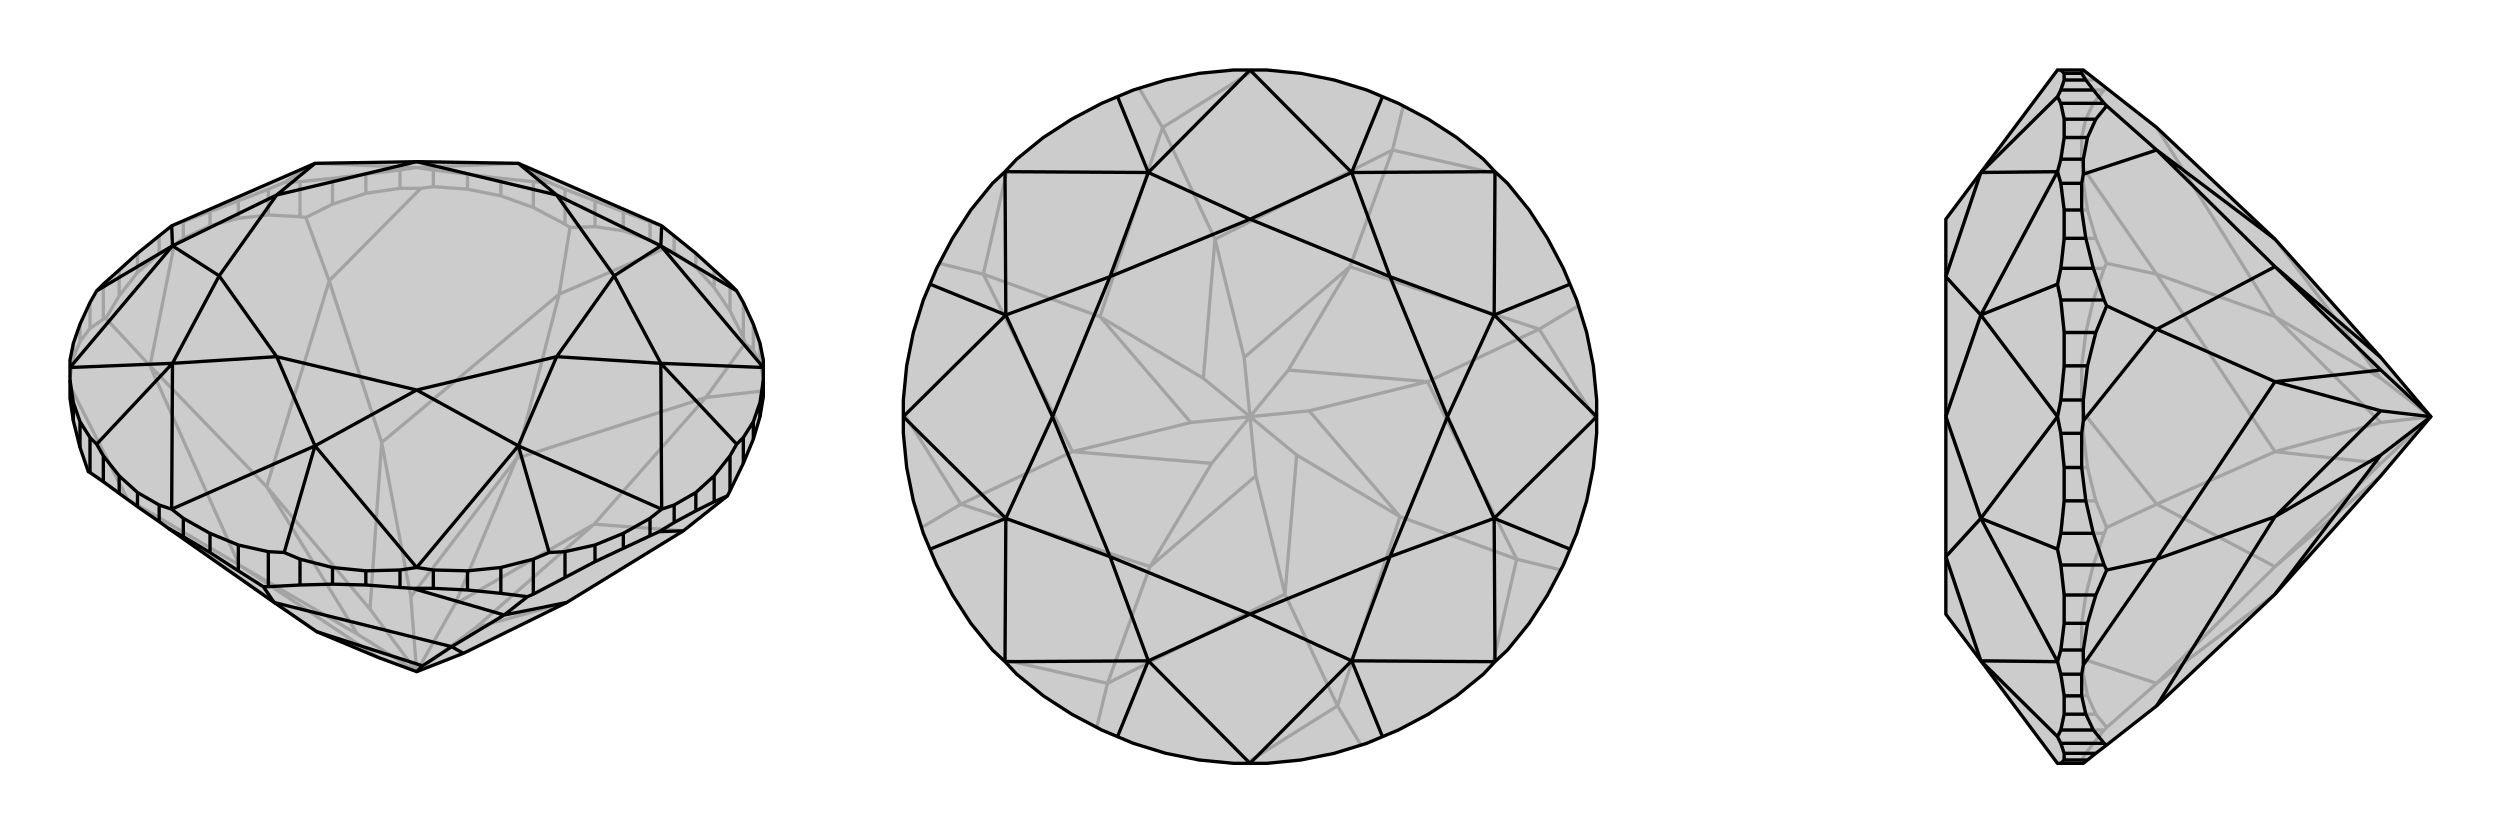 <svg xmlns="http://www.w3.org/2000/svg" viewBox="0 0 3000 1000">
    <g stroke="currentColor" stroke-width="4" fill="none" transform="translate(0 -34)">
        <path fill="currentColor" stroke="none" fill-opacity=".2" d="M88,539L96,571L106,600L108,601L124,612L143,626L165,642L191,660L202,668L329,757L380,792L454,823L500,840L556,818L680,757L820,671L873,629L876,623L892,590L904,561L912,534L916,510L916,490L916,475L916,466L912,446L904,423L892,397L884,383L876,375L857,358L835,338L809,317L794,305L622,230L500,228L378,230L206,305L191,317L165,338L143,358L124,375L116,383L108,397L96,423L88,446L84,466L84,475L84,490L84,512z" />
<path stroke-opacity=".2" d="M912,469L912,446M904,454L904,423M892,439L892,397M876,407L876,375M857,379L857,358M835,355L835,338M809,337L809,317M780,322L780,300M748,311L748,288M714,306L714,275M678,303L678,261M640,283L640,252M601,269L601,248M561,261L561,243M520,258L520,238M480,260L480,238M439,266L439,243M399,279L399,248M360,294L360,252M322,292L322,261M286,296L286,275M252,305L252,288M220,320L220,300M191,339L191,317M165,361L165,338M143,389L143,358M124,417L124,375M108,428L108,397M96,444L96,423M88,463L88,446M916,488L912,469M912,469L904,454M904,454L894,446M780,322L798,332M780,322L748,311M748,311L714,306M714,306L684,307M480,260L505,260M480,260L439,266M439,266L399,279M399,279L367,295M191,339L209,328M191,339L165,361M165,361L143,389M143,389L127,416M106,600L153,633M916,503L847,511M892,439L894,446M892,439L876,407M876,407L857,379M857,379L835,355M835,355L809,337M809,337L798,332M894,446L847,511M798,332L671,387M678,303L684,307M678,303L640,283M640,283L601,269M601,269L561,261M561,261L520,258M520,258L505,260M684,307L671,387M505,260L395,371M360,294L367,295M360,294L322,292M322,292L286,296M286,296L252,305M252,305L220,320M220,320L209,328M367,295L395,371M209,328L180,473M124,417L127,416M124,417L108,428M108,428L96,444M96,444L88,463M88,463L84,487M127,416L180,473M84,497L153,633M153,633L380,792M153,633L287,712M820,671L713,663M847,511L713,663M847,511L620,584M671,387L620,584M671,387L458,565M395,371L458,565M395,371L320,618M180,473L320,618M180,473L287,712M287,712L454,823M287,712L429,795M680,757L571,787M713,663L571,787M713,663L546,759M500,840L571,787M620,584L546,759M620,584L493,750M500,840L546,759M458,565L493,750M458,565L444,765M500,840L493,750M320,618L444,765M320,618L429,795M500,840L429,795M500,840L444,765M780,300L794,305M780,300L748,288M748,288L714,275M714,275L678,261M678,261L659,253M322,261L341,253M322,261L286,275M286,275L252,288M252,288L220,300M220,300L206,305M480,238L500,235M480,238L439,243M439,243L399,248M399,248L360,252M360,252L341,253M341,253L378,230M640,252L659,253M640,252L601,248M601,248L561,243M561,243L520,238M520,238L500,235M659,253L622,230M500,235L378,230M500,235L622,230" />
<path d="M88,539L96,571L106,600L108,601L124,612L143,626L165,642L191,660L202,668L329,757L380,792L454,823L500,840L556,818L680,757L820,671L873,629L876,623L892,590L904,561L912,534L916,510L916,490L916,475L916,466L912,446L904,423L892,397L884,383L876,375L857,358L835,338L809,317L794,305L622,230L500,228L378,230L206,305L191,317L165,338L143,358L124,375L116,383L108,397L96,423L88,446L84,466L84,475L84,490L84,512z" />
<path d="M252,697L252,674M286,719L286,688M322,738L322,696M360,736L360,705M399,735L399,715M439,736L439,719M480,739L480,718M520,740L520,718M561,742L561,719M601,746L601,715M640,747L640,705M678,727L678,696M714,708L714,688M748,692L748,674M780,677L780,656M809,661L809,640M835,647L835,625M857,636L857,605M876,623L876,581M892,590L892,559M904,561L904,540M912,534L912,517M88,539L88,517M96,571L96,540M108,601L108,559M124,612L124,581M143,626L143,605M165,642L165,625M220,678L220,656M191,660L191,640M252,697L220,678M252,697L286,719M286,719L316,738M220,678L202,668M520,740L495,740M520,740L561,742M561,742L601,746M601,746L633,750M809,661L791,672M809,661L835,647M835,647L857,636M857,636L873,629M322,738L316,738M322,738L360,736M360,736L399,735M399,735L439,736M439,736L480,739M480,739L495,740M316,738L329,757M495,740L605,772M640,747L633,750M640,747L678,727M678,727L714,708M714,708L748,692M748,692L780,677M780,677L791,672M633,750L605,772M791,672L820,671M329,757L542,810M605,772L542,810M605,772L680,757M380,792L507,833M542,810L507,833M542,810L556,818M507,833L500,840M884,383L793,329M892,559L884,567M892,559L904,540M904,540L912,517M912,517L916,490M809,640L794,645M809,640L835,625M835,625L857,605M857,605L876,581M876,581L884,567M884,567L793,470M678,696L659,697M678,696L714,688M714,688L748,674M748,674L780,656M780,656L794,645M520,718L500,715M520,718L561,719M561,719L601,715M601,715L640,705M640,705L659,697M659,697L622,569M360,705L341,697M360,705L399,715M399,715L439,719M439,719L480,718M480,718L500,715M252,674L220,656M252,674L286,688M286,688L322,696M322,696L341,697M220,656L206,645M341,697L378,569M124,581L116,567M124,581L143,605M143,605L165,625M165,625L191,640M191,640L206,645M84,490L88,517M88,517L96,540M96,540L108,559M108,559L116,567M116,567L207,470M116,383L207,329M794,305L793,329M916,475L793,329M916,475L793,470M794,645L793,470M794,645L622,569M500,715L622,569M500,715L378,569M206,645L378,569M206,645L207,470M84,475L207,470M84,475L207,329M206,305L207,329M793,329L668,268M793,329L737,365M793,470L737,365M793,470L668,462M622,569L668,462M622,569L500,502M378,569L500,502M378,569L332,462M207,470L332,462M207,470L263,365M207,329L263,365M207,329L332,268M378,230L332,268M622,230L668,268M737,365L668,268M737,365L668,462M668,462L500,502M500,502L332,462M332,462L263,365M263,365L332,268M332,268L500,228M668,268L500,228" />
    </g>
    <g stroke="currentColor" stroke-width="4" fill="none" transform="translate(1000 0)">
        <path fill="currentColor" stroke="none" fill-opacity=".2" d="M439,88L399,96L360,108L341,116L322,124L286,143L252,165L220,191L206,206L191,220L165,252L143,286L124,322L116,341L108,360L96,399L88,439L84,480L84,500L84,520L88,561L96,601L108,640L116,659L124,678L143,714L165,748L191,780L206,794L220,809L252,835L286,857L322,876L341,884L360,892L399,904L439,912L480,916L500,916L520,916L561,912L601,904L640,892L659,884L678,876L714,857L748,835L780,809L794,794L809,780L835,748L857,714L876,678L884,659L892,640L904,601L912,561L916,520L916,500L916,480L912,439L904,399L892,360L884,341L876,322L857,286L835,252L809,220L794,206L780,191L748,165L714,143L678,124L659,116L640,108L601,96L561,88L520,84L500,84L480,84z" />
<path stroke-opacity=".2" d="M495,916L605,847M316,873L329,820M633,894L605,847M791,798L820,671M873,684L820,671M916,505L847,395M894,367L847,395M798,209L671,180M684,127L671,180M505,84L395,153M367,106L395,153M209,202L180,329M127,316L180,329M84,495L153,605M106,633L153,605M202,791L329,820M329,820L542,713M329,820L380,680M605,847L542,713M605,847L680,620M820,671L680,620M820,671L713,458M847,395L713,458M847,395L620,320M671,180L620,320M671,180L458,287M395,153L458,287M395,153L320,380M180,329L320,380M180,329L287,542M153,605L287,542M153,605L380,680M380,680L507,571M380,680L454,556M542,713L507,571M542,713L556,546M507,571L500,500M680,620L556,546M680,620L571,493M556,546L500,500M713,458L571,493M713,458L546,444M500,500L571,493M620,320L546,444M620,320L493,429M500,500L546,444M458,287L493,429M458,287L444,454M500,500L493,429M320,380L444,454M320,380L429,507M500,500L444,454M287,542L429,507M287,542L454,556M500,500L454,556M500,500L429,507" />
<path d="M439,88L399,96L360,108L341,116L322,124L286,143L252,165L220,191L206,206L191,220L165,252L143,286L124,322L116,341L108,360L96,399L88,439L84,480L84,500L84,520L88,561L96,601L108,640L116,659L124,678L143,714L165,748L191,780L206,794L220,809L252,835L286,857L322,876L341,884L360,892L399,904L439,912L480,916L500,916L520,916L561,912L601,904L640,892L659,884L678,876L714,857L748,835L780,809L794,794L809,780L835,748L857,714L876,678L884,659L892,640L904,601L912,561L916,520L916,500L916,480L912,439L904,399L892,360L884,341L876,322L857,286L835,252L809,220L794,206L780,191L748,165L714,143L678,124L659,116L640,108L601,96L561,88L520,84L500,84L480,84z" />
<path d="M659,116L622,207M884,341L793,378M884,659L793,622M659,884L622,793M341,884L378,793M116,659L207,622M116,341L207,378M341,116L378,207M500,84L378,207M500,84L622,207M794,206L622,207M794,206L793,378M916,500L793,378M916,500L793,622M794,794L793,622M794,794L622,793M500,916L622,793M500,916L378,793M206,794L378,793M206,794L207,622M84,500L207,622M84,500L207,378M206,206L207,378M206,206L378,207M622,207L500,263M622,207L668,332M793,378L668,332M793,378L737,500M793,622L737,500M793,622L668,668M622,793L668,668M622,793L500,737M378,793L500,737M378,793L332,668M207,622L332,668M207,622L263,500M207,378L263,500M207,378L332,332M378,207L500,263M378,207L332,332M668,332L500,263M668,332L737,500M737,500L668,668M668,668L500,737M500,737L332,668M332,668L263,500M263,500L332,332M500,263L332,332" />
    </g>
    <g stroke="currentColor" stroke-width="4" fill="none" transform="translate(2000 0)">
        <path fill="currentColor" stroke="none" fill-opacity=".2" d="M515,904L528,894L588,847L730,713L857,571L917,500L857,429L730,287L588,153L500,84L498,84L473,84L469,84L377,207L335,263L335,332L335,500L335,668L335,737L377,793L469,916L473,916L500,916L505,912z" />
<path stroke-opacity=".2" d="M505,88L477,88M515,96L477,96M525,108L473,108M512,124L473,124M503,143L477,143M498,165L477,165M498,191L473,191M500,220L473,220M505,252L477,252M515,286L477,286M525,322L473,322M512,360L473,360M503,399L477,399M498,439L477,439M498,480L473,480M500,520L473,520M505,561L477,561M515,601L477,601M525,640L473,640M512,678L473,678M503,714L477,714M498,748L477,748M498,780L473,780M500,809L473,809M505,835L477,835M515,857L477,857M525,876L473,876M512,892L473,892M503,904L477,904M498,912L477,912M500,220L500,202M500,220L505,252M505,252L515,286M515,286L528,316M500,520L500,495M500,520L505,561M505,561L515,601M515,601L528,633M500,809L500,791M500,809L505,835M505,835L515,857M515,857L528,873M525,876L528,873M525,876L512,892M512,892L503,904M503,904L498,912M498,912L498,916M528,873L588,820M525,108L528,106M525,108L512,124M512,124L503,143M503,143L498,165M498,165L498,191M498,191L500,202M500,202L588,329M525,322L528,316M525,322L512,360M512,360L503,399M503,399L498,439M498,439L498,480M498,480L500,495M528,316L588,329M500,495L588,605M525,640L528,633M525,640L512,678M512,678L503,714M503,714L498,748M498,748L498,780M498,780L500,791M528,633L588,605M500,791L588,820M588,820L730,713M588,820L730,680M588,153L730,380M588,329L730,380M588,329L730,542M588,605L730,542M588,605L730,680M730,680L857,571M730,680L857,556M730,287L857,454M730,380L857,454M730,380L857,507M917,500L857,454M730,542L857,507M730,542L857,556M917,500L857,556M917,500L857,507M473,84L477,88M477,88L477,96M477,96L473,108M473,108L469,116M473,892L469,884M473,892L477,904M477,904L477,912M477,912L473,916M473,809L469,794M473,809L477,835M477,835L477,857M477,857L473,876M473,876L469,884M469,884L377,793M473,678L469,659M473,678L477,714M477,714L477,748M477,748L473,780M473,780L469,794M473,520L469,500M473,520L477,561M477,561L477,601M477,601L473,640M473,640L469,659M469,659L377,622M473,360L469,341M473,360L477,399M477,399L477,439M477,439L473,480M473,480L469,500M473,220L469,206M473,220L477,252M477,252L477,286M477,286L473,322M473,322L469,341M469,341L377,378M473,124L469,116M473,124L477,143M477,143L477,165M477,165L473,191M473,191L469,206M469,116L377,207M469,794L377,793M469,794L377,622M469,500L377,622M469,500L377,378M469,206L377,378M469,206L377,207M377,793L335,668M377,622L335,668M377,622L335,500M377,378L335,500M377,378L335,332M377,207L335,332" />
<path d="M515,904L528,894L588,847L730,713L857,571L917,500L857,429L730,287L588,153L500,84L498,84L473,84L469,84L377,207L335,263L335,332L335,500L335,668L335,737L377,793L469,916L473,916L500,916L505,912z" />
<path d="M505,912L477,912M515,904L477,904M525,892L473,892M512,876L473,876M503,857L477,857M498,835L477,835M498,809L473,809M500,780L473,780M505,748L477,748M515,714L477,714M525,678L473,678M512,640L473,640M503,601L477,601M498,561L477,561M498,520L473,520M500,480L473,480M505,439L477,439M515,399L477,399M525,360L473,360M512,322L473,322M503,286L477,286M498,252L477,252M498,220L473,220M500,191L473,191M505,165L477,165M515,143L477,143M525,124L473,124M512,108L473,108M503,96L477,96M498,88L477,88M500,780L500,798M500,780L505,748M505,748L515,714M515,714L528,684M500,480L500,505M500,480L505,439M505,439L515,399M515,399L528,367M500,191L500,209M500,191L505,165M505,165L515,143M515,143L528,127M525,892L528,894M525,892L512,876M512,876L503,857M503,857L498,835M498,835L498,809M498,809L500,798M500,798L588,671M525,678L528,684M525,678L512,640M512,640L503,601M503,601L498,561M498,561L498,520M498,520L500,505M528,684L588,671M500,505L588,395M525,360L528,367M525,360L512,322M512,322L503,286M503,286L498,252M498,252L498,220M498,220L500,209M528,367L588,395M500,209L588,180M525,124L528,127M525,124L512,108M512,108L503,96M503,96L498,88M498,88L498,84M528,127L588,180M588,847L730,620M588,671L730,620M588,671L730,458M588,395L730,458M588,395L730,320M588,180L730,320M588,180L730,287M730,713L857,546M730,620L857,546M730,620L857,493M857,546L917,500M730,458L857,493M730,458L857,444M917,500L857,493M730,320L857,444M730,320L857,429M917,500L857,444M473,108L469,116M473,108L477,96M477,96L477,88M477,88L473,84M473,191L469,206M473,191L477,165M477,165L477,143M477,143L473,124M473,124L469,116M469,116L377,207M473,322L469,341M473,322L477,286M477,286L477,252M477,252L473,220M473,220L469,206M473,480L469,500M473,480L477,439M477,439L477,399M477,399L473,360M473,360L469,341M469,341L377,378M473,640L469,659M473,640L477,601M477,601L477,561M477,561L473,520M473,520L469,500M473,780L469,794M473,780L477,748M477,748L477,714M477,714L473,678M473,678L469,659M469,659L377,622M473,876L469,884M473,876L477,857M477,857L477,835M477,835L473,809M473,809L469,794M477,912L473,916M477,912L477,904M477,904L473,892M473,892L469,884M469,884L377,793M469,206L377,207M469,206L377,378M469,500L377,378M469,500L377,622M469,794L377,622M469,794L377,793M377,207L335,332M377,378L335,332M377,378L335,500M377,622L335,500M377,622L335,668M377,793L335,668" />
    </g>
</svg>